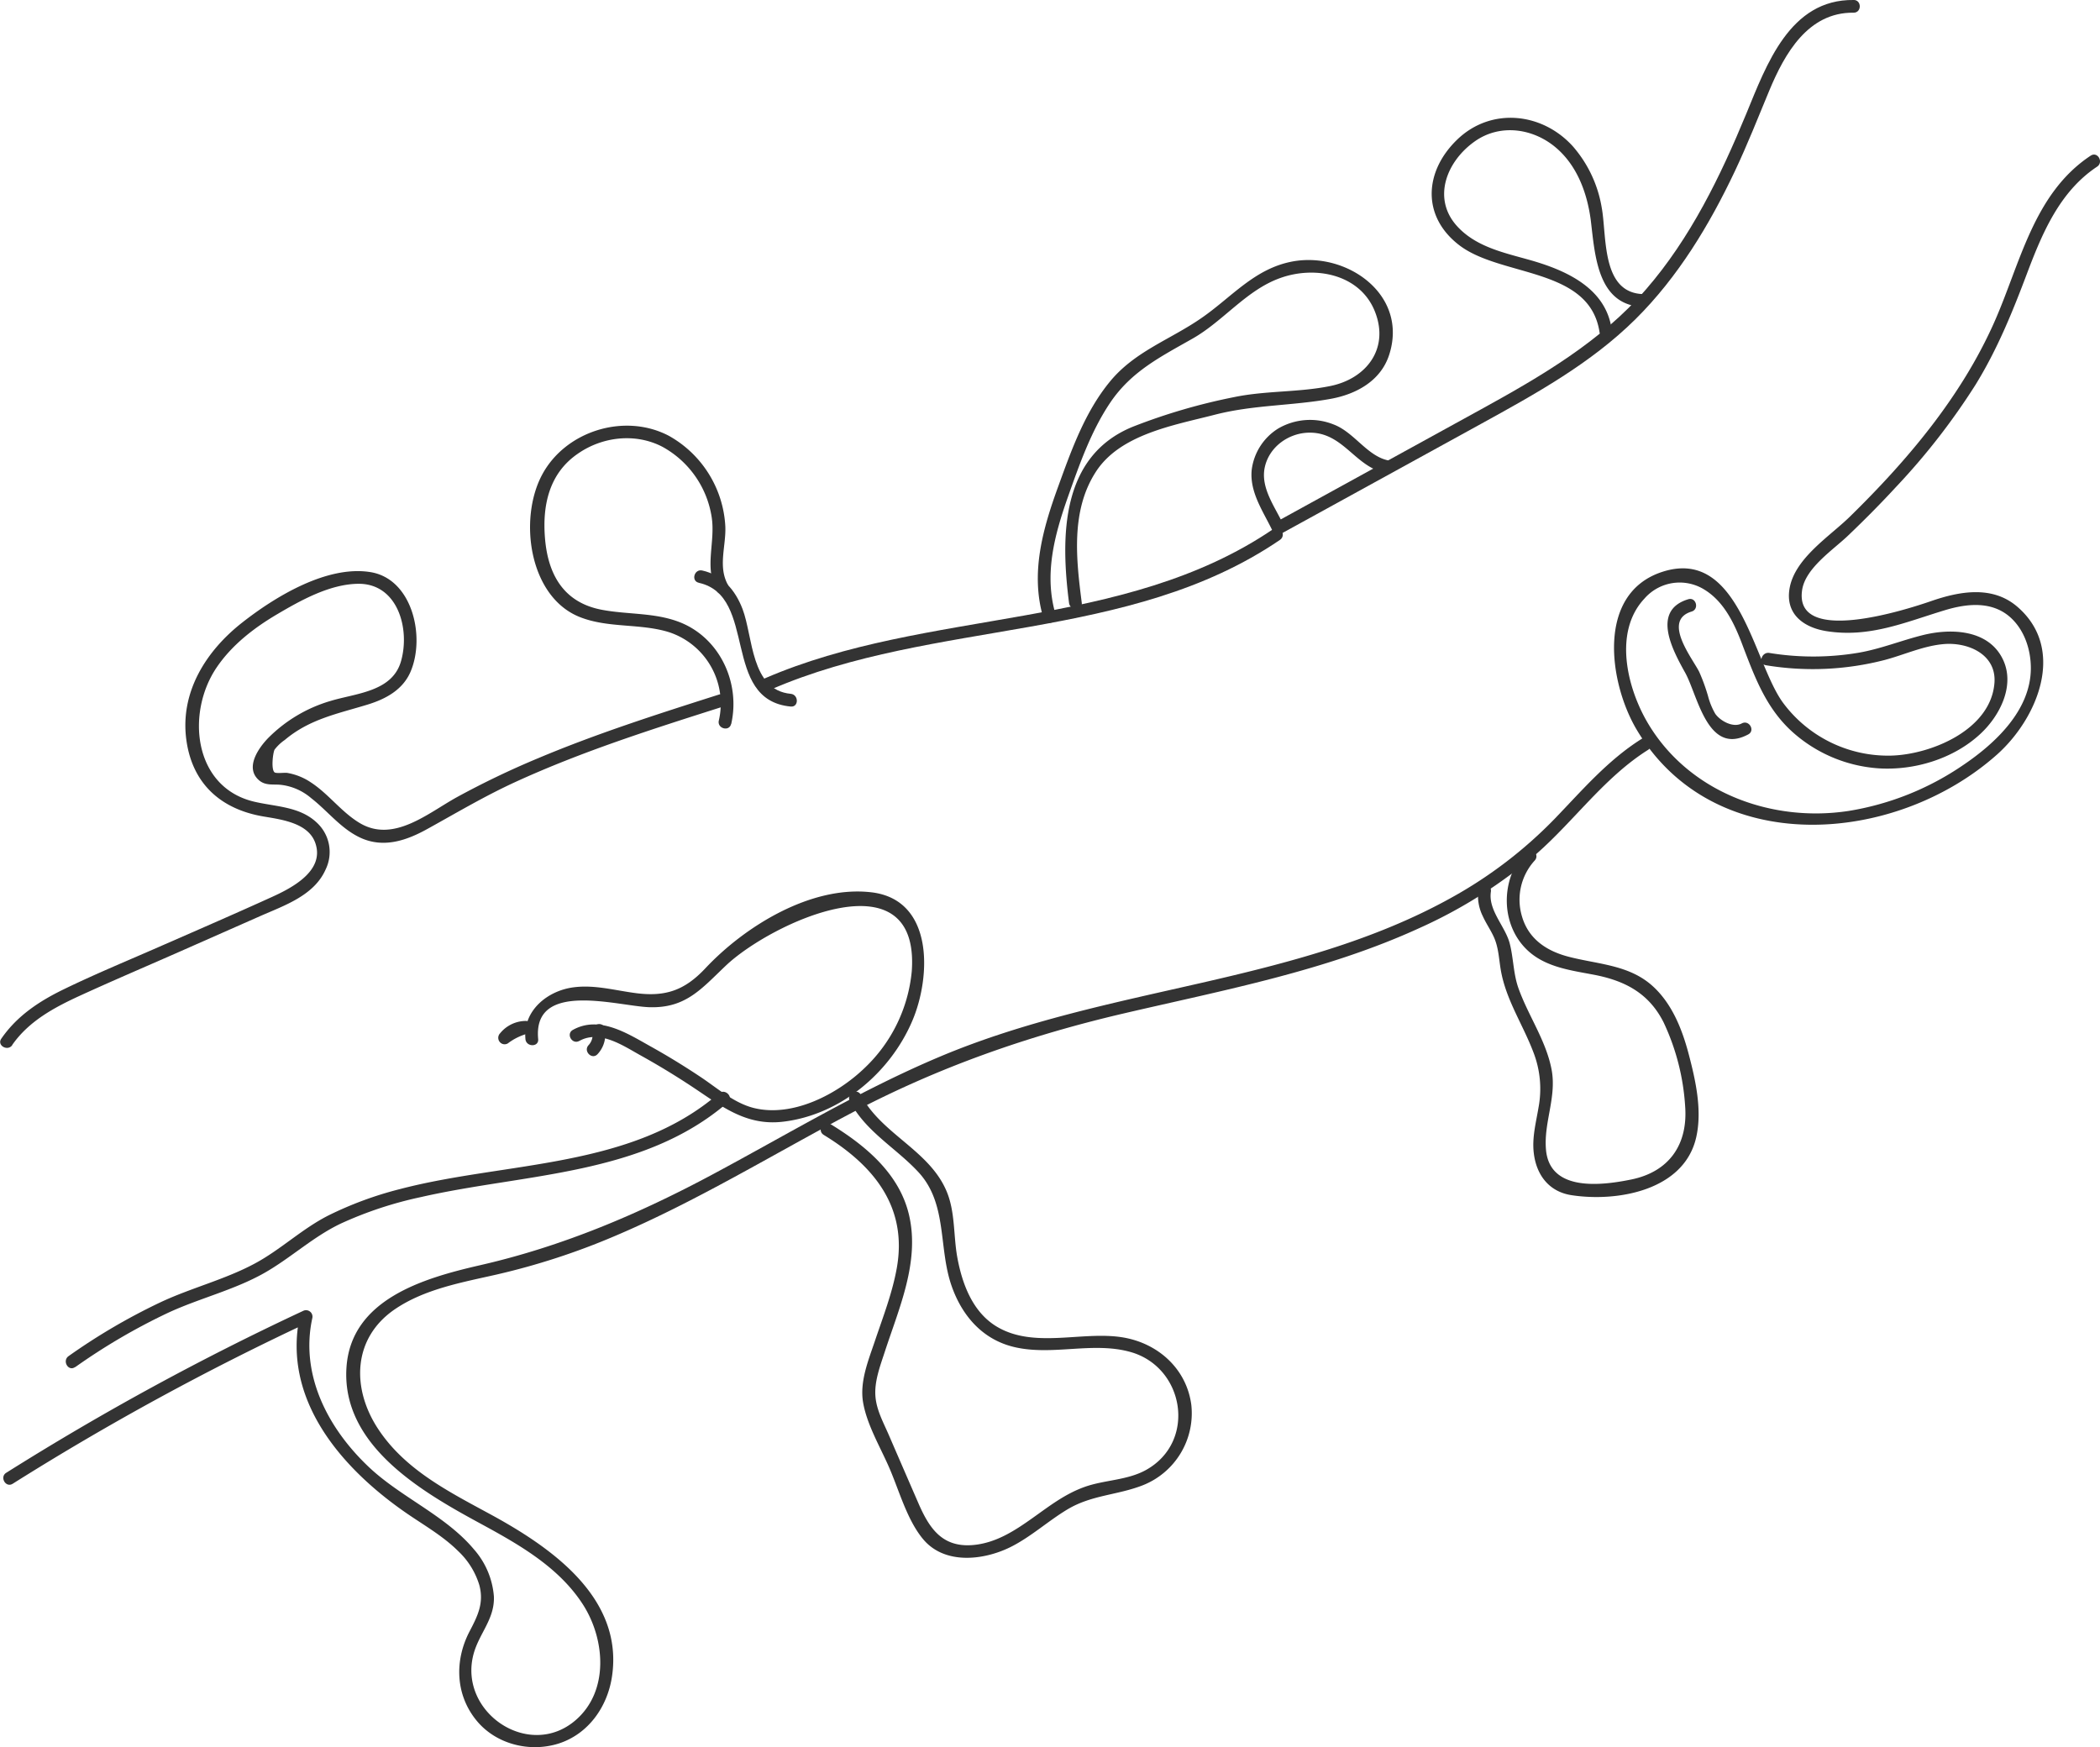 <svg xmlns="http://www.w3.org/2000/svg" viewBox="0 0 494.63 411.57"><defs><style>.cls-1{fill:#333;}</style></defs><title>spiny-basic</title><g id="Layer_3" data-name="Layer 3"><path class="cls-1" d="M4.55,247.44c3.9-5.6,9.8-8.79,15.86-11.58,7.5-3.44,15.09-6.68,22.64-10L63,217.05c5.65-2.49,12.7-4.83,15.4-11a9.41,9.41,0,0,0-2-10.92c-4.08-3.95-9.85-3.81-15-5.06-14.23-3.48-15.89-21-8.66-31.61,3.61-5.32,8.83-9.33,14.32-12.56s12.4-7.1,19.13-7.12c9.17,0,12.14,10.59,9.95,18.25-2.06,7.2-10.58,7.52-16.57,9.34a34.27,34.27,0,0,0-14.68,8.71c-2.31,2.37-5.61,7.06-2.17,10,1.53,1.3,3.31.87,5.13,1.06A13.3,13.3,0,0,1,75,189.29c3.86,3,6.94,7.11,11.45,9.25,5.52,2.62,11,.73,16-2.06,6.81-3.77,13.41-7.69,20.5-10.95,15.76-7.24,32.33-12.5,48.83-17.75,1.83-.58,1.05-3.48-.8-2.89-14.34,4.57-28.7,9.15-42.59,15a202.09,202.09,0,0,0-19,9.11c-6.87,3.77-15,10.92-23,6.12-4.3-2.58-7.3-6.84-11.5-9.57a14.26,14.26,0,0,0-5.53-2.22c-.63-.1-2.58.18-3-.13-.87-.71-.37-4.65,0-5.35a10.54,10.54,0,0,1,2.39-2.27c5.84-4.93,12.4-6.17,19.44-8.32,4.27-1.3,8.34-3.45,10.19-7.74,3.55-8.25.45-22-9.56-23.51-10.27-1.58-22.44,5.9-30.1,11.92-8.5,6.67-14.6,16.32-13.16,27.45,1.35,10.43,8.08,16.49,18.16,18.21,4.29.73,10.8,1.52,12.32,6.5,2,6.39-5.64,10.35-10.24,12.44C57.49,216.31,49,220,40.63,223.66c-7.92,3.5-16,6.8-23.77,10.57C11,237.06,5.73,240.52,2,245.93c-1.11,1.58,1.49,3.08,2.59,1.51Z" transform="translate(-1.69 -1.26)"/><path class="cls-1" d="M173.91,171.84c2.2-9.57-2.53-20.06-11.81-23.89-6-2.46-12.54-1.86-18.77-3.07-8.86-1.72-12.56-8.25-13.27-16.79-.66-7.86,1-15.38,7.8-20,5.79-4,13.55-4.87,19.86-1.58a22.87,22.87,0,0,1,11.57,16.39c1,6-1.83,12,1.21,17.53.92,1.7,3.51.18,2.59-1.51-2.32-4.28-.35-9.12-.56-13.69a26,26,0,0,0-13.3-21.31c-10.41-5.47-24.4-1.17-29.91,9.28s-3,28.74,9,33.44c6.69,2.63,14.15,1.43,20.95,3.54A17.71,17.71,0,0,1,171,171c-.43,1.88,2.46,2.68,2.89.8Z" transform="translate(-1.69 -1.26)"/><path class="cls-1" d="M166.29,138.55c14,3.1,5.15,27.58,21.65,29.15,1.92.18,1.91-2.82,0-3-9.47-.9-8.84-13.39-11.36-20-1.7-4.44-4.74-8-9.49-9.05-1.88-.42-2.69,2.48-.8,2.89Z" transform="translate(-1.69 -1.26)"/><path class="cls-1" d="M183.27,163.68c38.48-16.69,84.34-11,119.9-35.24,1.58-1.09.08-3.69-1.52-2.59C266.2,150,220.19,144.42,181.76,161.09c-1.77.77-.24,3.35,1.51,2.59Z" transform="translate(-1.69 -1.26)"/><path class="cls-1" d="M250.36,146.12c-2.82-9.42-.32-18.76,2.85-27.75,2.7-7.62,5.45-15.54,10-22.29,5-7.39,11.9-10.8,19.4-15.07,7.24-4.12,12.68-11.43,20.61-14.25,8.3-3,19-.88,22.4,8.11,3.28,8.6-2.14,15.6-10.58,17.32-7.48,1.53-15.22,1.06-22.74,2.63a139.68,139.68,0,0,0-23.73,6.94c-17.1,6.92-17.07,25.93-15.08,41.53.24,1.89,3.24,1.92,3,0-1.31-10.22-2.61-21.58,3.22-30.74,5.69-9,18.45-11.1,28.05-13.58,9.1-2.36,18.25-2.1,27.38-3.76,6-1.09,11.77-4.23,13.75-10.36,4.59-14.19-10-24.35-22.74-22-9,1.67-14.36,8.44-21.52,13.36C277.26,81.31,269,84,263.12,91.15s-9.06,16.1-12.17,24.68c-3.64,10-6.65,20.52-3.48,31.09.55,1.84,3.45,1.05,2.89-.8Z" transform="translate(-1.69 -1.26)"/><path class="cls-1" d="M438.29,1.26c-15.05-.2-20.53,15.27-25.3,26.83-6.05,14.66-13.14,29.28-23.61,41.34-10.7,12.32-24.74,20.49-38.87,28.27q-24.18,13.32-48.4,26.6c-1.69.93-.18,3.52,1.51,2.59q23.43-12.87,46.87-25.76c12.86-7.07,25.94-14.29,36.45-24.71,10-9.93,17.38-22.16,23.38-34.84,2.95-6.24,5.47-12.63,8.11-19,3.62-8.69,9.12-18.47,19.86-18.33,1.93,0,1.93-3,0-3Z" transform="translate(-1.69 -1.26)"/><path class="cls-1" d="M381.28,78.72c-1.44-9.74-10.93-13.87-19.39-16.25-6.07-1.71-12.65-3.09-17.06-8-5.89-6.56-2.34-15.3,4.25-19.92,6-4.24,13.88-3.07,19.29,1.66,4.87,4.25,7.17,10.61,8,16.86,1,8.11,1.48,20.19,12.39,20.47,1.93,0,1.93-3,0-3-10-.25-8.55-13.75-9.82-20.47a29.27,29.27,0,0,0-6.8-14.36c-7.26-8-19.28-9.23-27.23-1.56-7.79,7.52-8.39,18.1.53,24.9,9.85,7.51,30.69,5.14,33,20.46.28,1.91,3.18,1.1,2.89-.79Z" transform="translate(-1.69 -1.26)"/><path class="cls-1" d="M494.12,37.93c-13.45,8.91-16.55,25.35-22.68,39.18C463.63,94.72,451,109.66,437.37,123c-4.78,4.67-13,9.8-14.18,16.94-1,6,3.35,9.15,8.73,10,10.15,1.59,18.42-2.08,27.87-4.94,5.17-1.57,11.09-2.2,15.42,1.69,3.34,3,4.85,7.69,4.82,12.08-.07,9.82-8.33,17.56-15.86,22.66a66.55,66.55,0,0,1-27.07,10.86c-18.18,2.78-37.56-4.38-47.22-20.59-4.92-8.25-8.24-21.54-.88-29.41a11,11,0,0,1,14.23-2.08c4.73,2.94,7.15,8.33,9,13.31,2.93,7.68,5.64,14.92,12,20.47a33.81,33.81,0,0,0,19.89,8.26c8.43.55,17.6-2.21,23.9-8,4.67-4.26,8.45-11.56,5.37-17.78-3.46-7-12.32-7.24-18.88-5.58-5.06,1.27-9.85,3.22-15,4.12a64,64,0,0,1-21.07.06c-1.89-.29-2.71,2.6-.8,2.9a67.61,67.61,0,0,0,28-1.25c4.65-1.24,9.23-3.39,14.08-3.75,5.68-.41,12.24,2.51,11.74,9.15-.83,11-14.74,16.8-24.13,17.13a30.78,30.78,0,0,1-25.65-12.42c-7.05-9.56-10.31-36.85-28.55-30.83-15.57,5.14-12.43,26.26-5.92,37.18,18.18,30.51,60.88,27.14,84.83,5.85,9.55-8.5,16.45-24.9,4.74-34.9-5.87-5-13.58-3.58-20.27-1.26-5.66,1.95-32.24,10.58-30.36-2.56.74-5.22,7.28-9.48,10.84-12.89,3.86-3.69,7.63-7.48,11.25-11.41A158.92,158.92,0,0,0,467,91.9c5.1-8.27,8.68-17.07,12.09-26.12,3.61-9.56,7.72-19.41,16.55-25.26,1.6-1.07.1-3.67-1.51-2.59Z" transform="translate(-1.69 -1.26)"/><path class="cls-1" d="M388.32,175.34c-7.94,5-13.95,12.06-20.4,18.75a103.81,103.81,0,0,1-24.44,18.67c-18.19,10.11-38.52,15.38-58.67,20-20.88,4.77-41.94,9.06-61.76,17.42-18.49,7.79-35.68,18.17-53.33,27.63s-35.57,17.08-55.17,21.54c-13,3-30.16,7.94-31.25,24-1.25,18.4,17.79,29.34,31.5,36.78,9,4.89,18.49,10.23,24.19,19.09,5.2,8.09,6.23,20.31-1.65,27.19-11,9.61-27.82-1.84-24.1-15.55,1.32-4.85,5-8.23,4.78-13.55a19,19,0,0,0-4.71-11.09c-6.7-8-17.26-12.26-24.82-19.45-9.5-9-16.16-21.59-13.24-35a1.52,1.52,0,0,0-2.2-1.69A637.48,637.48,0,0,0,3.17,348.19c-1.63,1-.13,3.62,1.51,2.59a637.48,637.48,0,0,1,69.88-38.11L72.36,311c-4.32,19.78,9.55,35.9,24.72,46.47,4.22,2.94,8.82,5.5,12.5,9.15a18.27,18.27,0,0,1,5,8c1.16,4.27-.4,7.33-2.32,11-3.52,6.79-3.33,14.8,1.64,20.9,4.56,5.61,12.53,7.62,19.36,5.46,7-2.24,11.49-8.62,12.57-15.75,2.82-18.67-14.47-30.56-28.7-38.29-9.82-5.34-20.08-10.48-26.4-20.11s-5.95-21.42,4-28.18c7-4.75,15.78-6.3,23.88-8.14a165.22,165.22,0,0,0,27.7-9c19.47-8.24,37.51-19.37,56.18-29.2,20.43-10.74,41.47-18.09,63.93-23.33,23.57-5.5,47.6-10,69.73-20.16a113.77,113.77,0,0,0,27.42-17.41c9-7.9,16-18,26.29-24.5,1.63-1,.12-3.63-1.52-2.59Z" transform="translate(-1.69 -1.26)"/><path class="cls-1" d="M138.16,246.46c4.8-2.66,10.25,1.1,14.39,3.4s8.09,4.7,12,7.28c6.94,4.58,12.72,9.38,21.52,8.36,13.5-1.57,25.31-11.51,30.53-23.83,4.4-10.37,5.07-28.45-9.63-30.21-14.23-1.69-29.86,8-39.16,17.92-4.83,5.13-9.31,6.74-16.33,5.83-4.82-.62-9.63-2-14.54-1.39-6.24.74-12.13,5.5-11.49,12.22.18,1.9,3.18,1.92,3,0-1.33-13.95,18.72-7.78,26.11-7.52,8.64.3,12.31-4.31,18.1-9.8,10.65-10.09,45.81-26.41,43.78,1.39a36,36,0,0,1-11.09,22.72c-6.39,6.17-16.87,11.66-26,9.46-4.68-1.13-8.62-4.64-12.54-7.26s-7.88-5.05-12-7.34c-5.46-3.06-12-7.26-18.19-3.82-1.68.94-.17,3.53,1.52,2.59Z" transform="translate(-1.69 -1.26)"/><path class="cls-1" d="M125.83,241.76a7.87,7.87,0,0,0-6.35,2.91,1.53,1.53,0,0,0-.11,2,1.48,1.48,0,0,0,1.93.38,13.57,13.57,0,0,1,4.28-2.19c1.84-.56,1-3.45-.8-2.9a15.71,15.71,0,0,0-5,2.5l1.81,2.36a5.08,5.08,0,0,1,4.23-2c1.93,0,1.93-3,0-3Z" transform="translate(-1.69 -1.26)"/><path class="cls-1" d="M141.22,244.41a3.56,3.56,0,0,1-.9,3.05c-1.31,1.42.81,3.54,2.12,2.12a6.73,6.73,0,0,0,1.67-6c-.36-1.9-3.25-1.09-2.89.8Z" transform="translate(-1.69 -1.26)"/><path class="cls-1" d="M303.76,124.42c-1.94-4-5.11-8.27-4.2-12.93,1-5,5.77-8.34,10.68-8.31,7.9,0,10.72,8.17,17.81,9.46,1.89.34,2.7-2.55.8-2.89-5.1-.93-8.17-6.71-13.12-8.53a14.89,14.89,0,0,0-13,1,13.43,13.43,0,0,0-6.22,9.75c-.5,5.12,2.55,9.53,4.7,13.91.85,1.73,3.44.21,2.59-1.51Z" transform="translate(-1.69 -1.26)"/><path class="cls-1" d="M361,201.85c-6,6.51-6,17.53.81,23.57,4.18,3.69,9.91,4.43,15.18,5.43,7.36,1.39,13.05,4.32,16.54,11.24a54.21,54.21,0,0,1,5.08,19.81c.66,9-3.79,15.39-12.7,17.21-7.24,1.48-19.19,2.85-20.08-7-.58-6.41,2.55-12.38,1.32-18.88-1.3-6.85-5.48-12.67-7.8-19.16-1.24-3.48-1.16-7.11-2.08-10.63-1.07-4-5.08-7.75-4.42-12.11.29-1.89-2.6-2.7-2.89-.8a10.73,10.73,0,0,0,1,6.58c.8,1.77,1.94,3.36,2.71,5.16,1,2.4,1.07,4.85,1.5,7.41,1.19,7.05,5.21,12.88,7.7,19.47a23.77,23.77,0,0,1,1.2,13c-.59,3.54-1.53,7-1.13,10.6.57,5.21,3.54,9.23,8.89,10.05,10.88,1.67,26.48-1.13,29.36-13.54,1.48-6.37-.11-13.47-1.74-19.66-1.52-5.78-3.86-11.76-8.34-15.91-5.59-5.19-13-5.24-20-7.07-5.17-1.35-9.41-4.18-10.94-9.5a13.7,13.7,0,0,1,3-13.15c1.3-1.42-.82-3.55-2.13-2.12Z" transform="translate(-1.69 -1.26)"/><path class="cls-1" d="M195.7,268.6c11.78,7.19,19.86,17,17.19,31.53-1.07,5.84-3.24,11.42-5.12,17-1.54,4.59-3.64,9.62-2.78,14.54.91,5.24,4.06,10.51,6.15,15.33,2.32,5.33,4.16,12.2,7.9,16.74,5,6.12,14.16,5.14,20.57,2,4.87-2.41,8.9-6.16,13.54-8.94,5.62-3.36,11.66-3.33,17.58-5.61a18.24,18.24,0,0,0,11.56-19c-1.14-8.62-8-14.62-16.34-15.92-9.53-1.48-20.74,2.73-29.49-2.51-5.75-3.45-8.2-10.22-9.32-16.49-.91-5.19-.44-10.73-2.6-15.64-4.18-9.54-15.32-13.3-20.09-22.46-.89-1.71-3.48-.2-2.59,1.52,3.73,7.15,10.81,10.93,16.14,16.67,6.92,7.46,4.66,17.83,7.85,26.88,2.46,7,7.27,12.55,14.66,14.32,9,2.16,18.48-1.32,27.41,1.17,12.79,3.56,15.69,21.15,3.69,27.81-4.43,2.46-9.79,2.31-14.49,4s-8.37,4.59-12.29,7.36c-4.22,3-8.6,5.83-13.89,6.31-7.28.65-10.34-3.88-12.92-9.82q-3.51-8.07-7-16.14c-1.25-2.88-2.84-5.76-3.12-8.92-.33-3.58,1.1-7.29,2.2-10.66,3.34-10.27,8.26-21.15,5.71-32.16-2.28-9.84-10.35-16.47-18.59-21.5-1.65-1-3.16,1.59-1.51,2.59Z" transform="translate(-1.69 -1.26)"/><path class="cls-1" d="M399.34,142.42c-8.87,2.69-3.52,12.27-.71,17.34,2.95,5.32,5.25,19.64,14.84,14.5,1.7-.91.19-3.5-1.52-2.59-2.06,1.11-5.09-.61-6.25-2.27a16.86,16.86,0,0,1-1.71-4.19,44.11,44.11,0,0,0-2.08-5.7c-1.61-3.21-8.76-12.08-1.78-14.19,1.85-.56,1.06-3.46-.79-2.9Z" transform="translate(-1.69 -1.26)"/><path class="cls-1" d="M19.42,323.3A144.62,144.62,0,0,1,41,310.64c7.48-3.52,15.83-5.46,23-9.54,6.21-3.54,11.36-8.44,17.88-11.57a90.18,90.18,0,0,1,19-6.29c24.5-5.59,52.21-5,72.24-22.29,1.46-1.27-.67-3.38-2.12-2.13-20.62,17.84-50.1,16-75.08,22.54a84.84,84.84,0,0,0-16.84,6.2c-6.25,3.16-11.28,8.08-17.41,11.36-7,3.76-15,5.73-22.22,9.13a144.11,144.11,0,0,0-21.6,12.66c-1.57,1.1-.07,3.7,1.51,2.59Z" transform="translate(-1.69 -1.26)"/></g></svg>